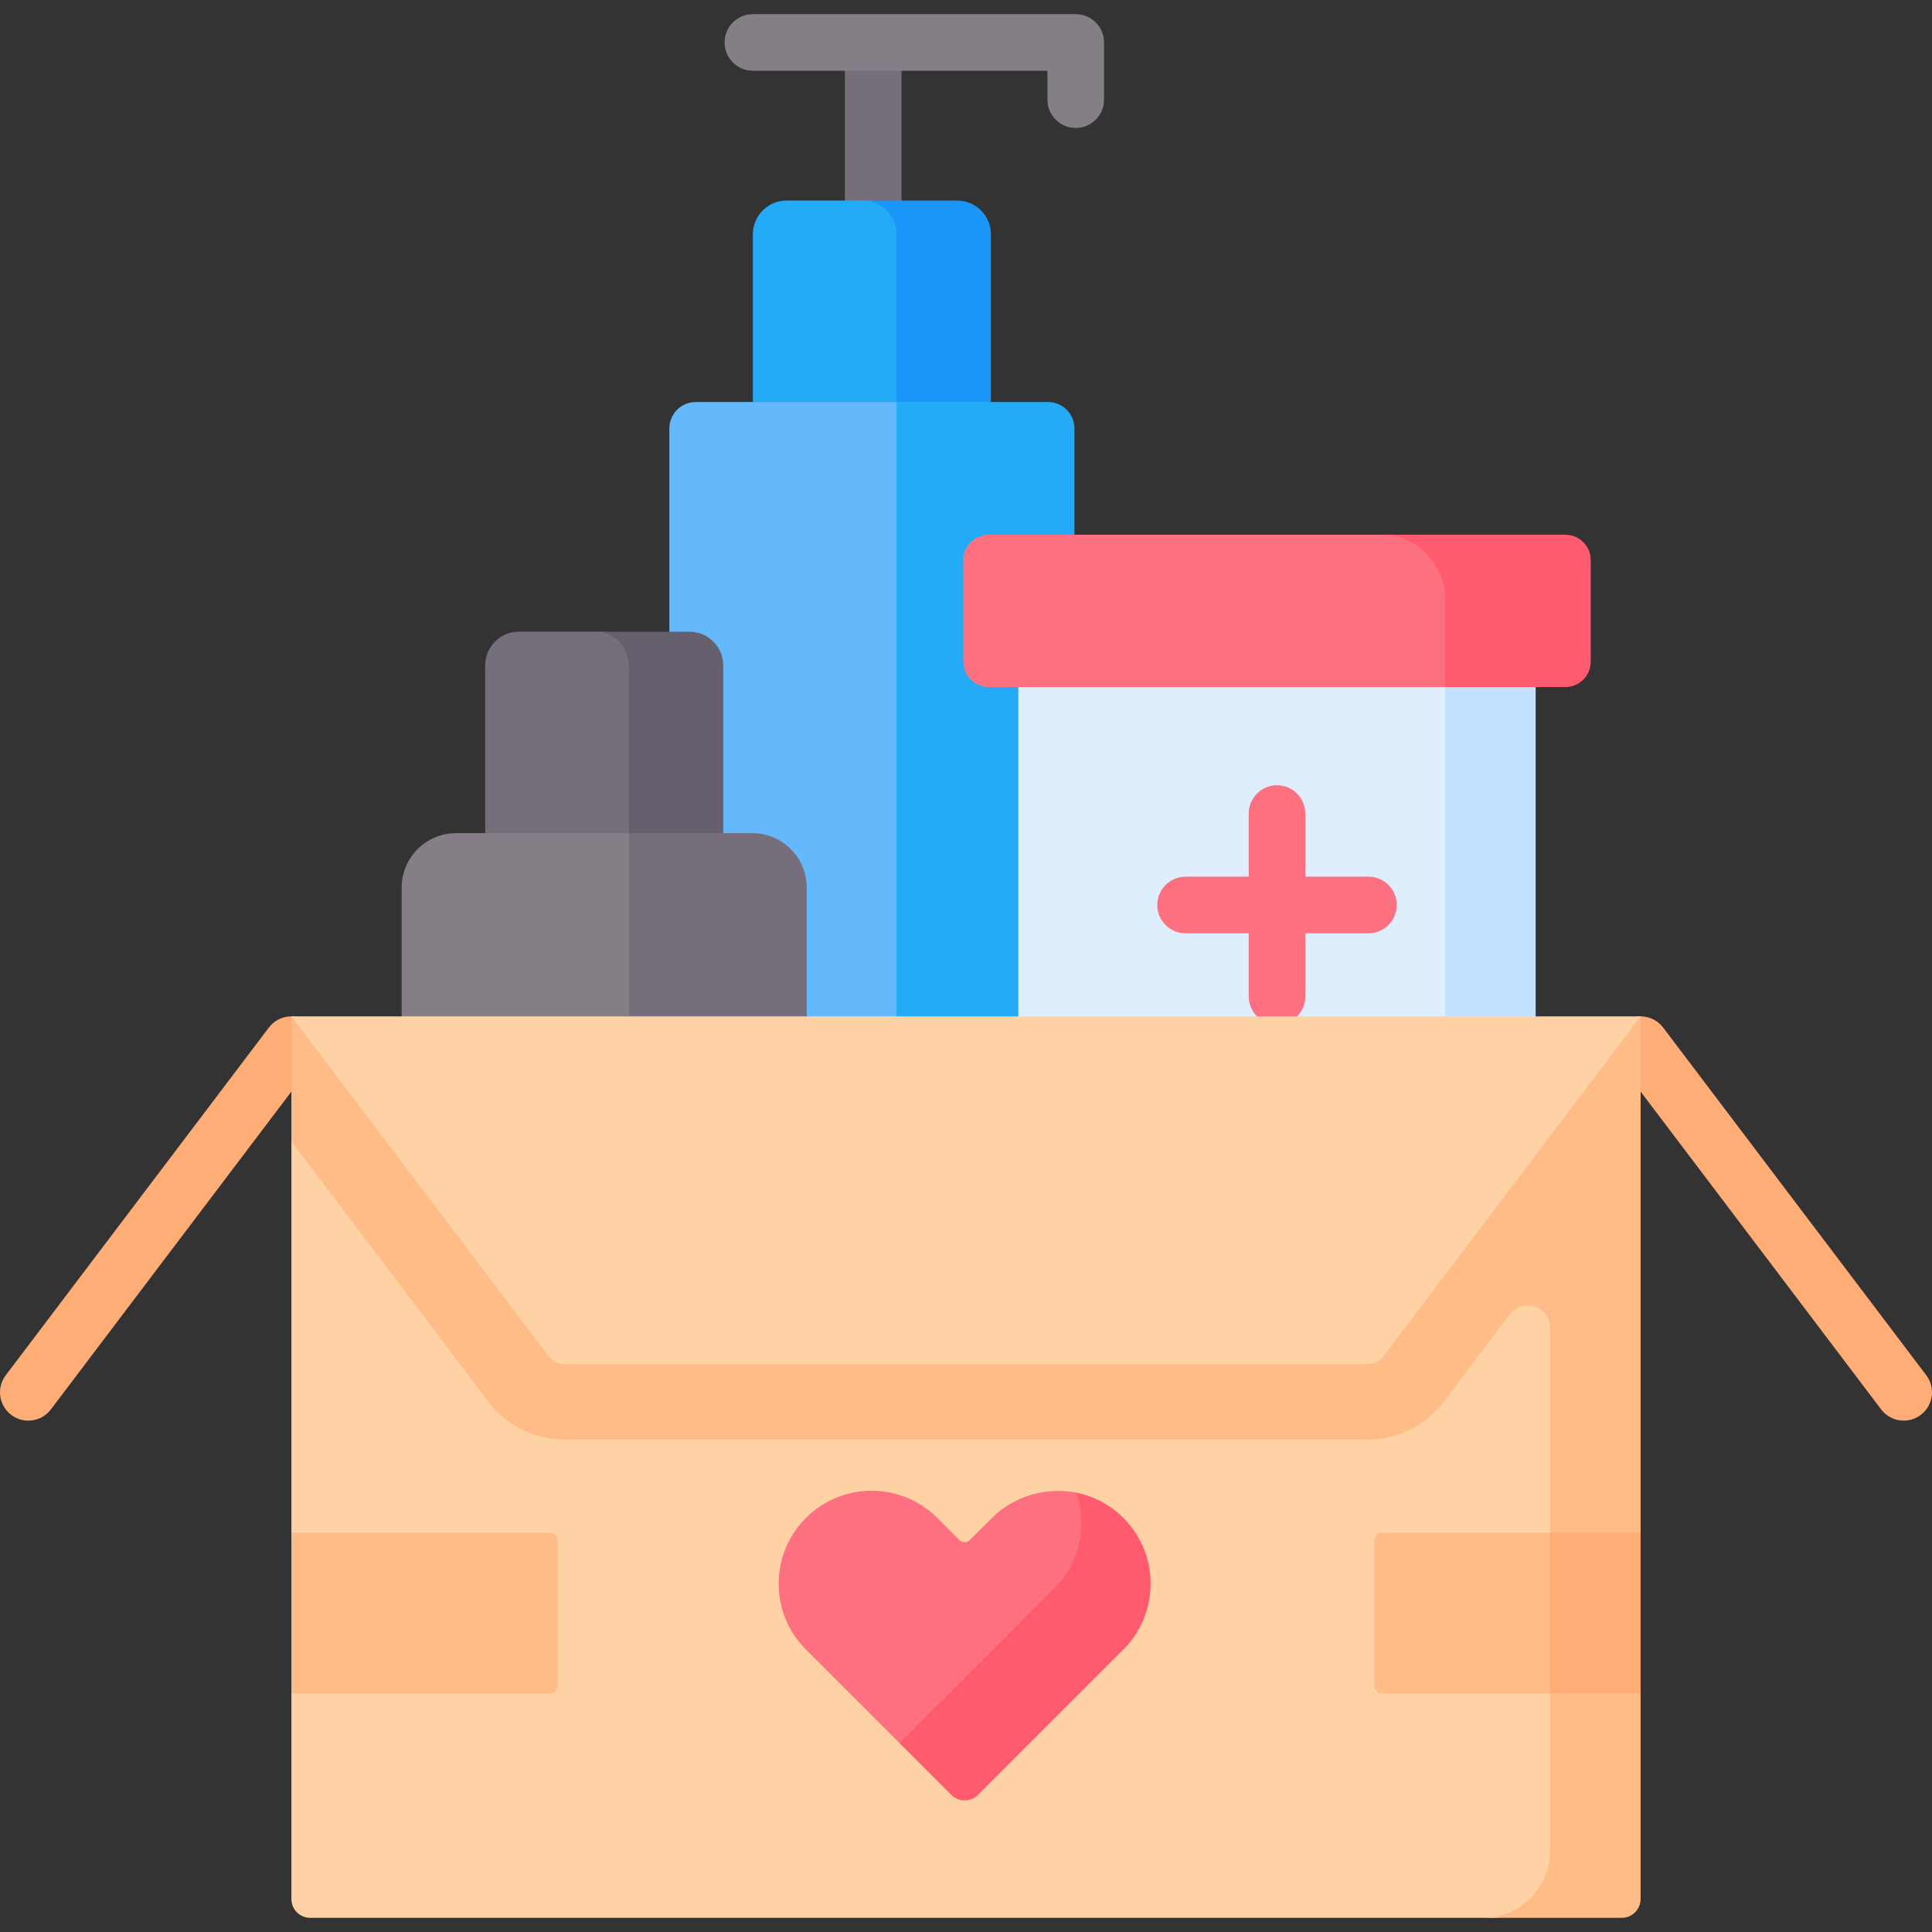 <svg id="Capa_1" enable-background="new 0 0 512 512" height="512" viewBox="0 0 512 512" width="512" xmlns="http://www.w3.org/2000/svg"><rect x="0" y="0" width="512" height="512" fill="#333333" stroke="none"/><g><g><path d="m231.407 66.895c-4.143 0-7.5-3.358-7.5-7.5v-45.186c0-4.142 3.357-7.5 7.5-7.5s7.5 3.358 7.5 7.5v45.185c0 4.143-3.357 7.501-7.5 7.501z" fill="#766e7a"/></g><g><path d="m260.539 106.541-30.512 5.049-30.512-5.049v-44.436c0-4.948 4.011-8.959 8.959-8.959h22.587l20.096 2.333c4.948 0 8.959 4.011 8.959 8.959z" fill="#23abf7"/><path d="m262.605 62.109v44.43l-10.82 5.051-14.18-5.051v-44.43c0-4.95-4.01-8.96-8.96-8.96h25c4.95 0 8.96 4.01 8.96 8.96z" fill="#1a96f8"/><path d="m280.303 297.389h-102.915v-183.848c0-3.866 3.134-7 7-7h53.218l28.687 2.755c7.972 0 14.435 6.463 14.435 14.435z" fill="#64b9fc"/><path d="m284.736 113.541v183.848h-47.13v-190.85l40.13.002c3.866 0 7 3.134 7 7z" fill="#23abf7"/></g><g><path d="m285.08 33.914c-4.143 0-7.5-3.358-7.5-7.5v-7.664h-78.064c-4.143 0-7.5-3.358-7.5-7.5s3.357-7.5 7.5-7.5h85.564c4.143 0 7.5 3.358 7.5 7.5v15.164c0 4.142-3.357 7.5-7.5 7.5z" fill="#857e87"/></g><path d="m269.876 169.702h123.889v143.585h-123.889z" fill="#deeefc"/><path d="m406.97 176.08v137.21h-24v-137.21l12-6.378z" fill="#c4e2ff"/><path d="m362.655 232.331h-16.732v-16.732c0-4.142-3.357-7.5-7.5-7.5s-7.5 3.358-7.5 7.5v16.732h-16.733c-4.143 0-7.5 3.358-7.5 7.5s3.357 7.5 7.5 7.5h16.732v16.732c0 4.142 3.357 7.5 7.5 7.5s7.5-3.358 7.5-7.5v-16.732h16.732c4.143 0 7.5-3.358 7.5-7.5.001-4.142-3.356-7.5-7.499-7.5z" fill="#fc7080"/><g><path d="m189.593 220.792-30.512 5.049-30.512-5.049v-44.437c0-4.948 4.011-8.959 8.959-8.959h22.587l20.096 2.333c4.948 0 8.959 4.011 8.959 8.959z" fill="#766e7a"/><path d="m191.66 176.36v44.43l-10.82 5.051-14.18-5.051v-44.43c0-4.95-4.01-8.96-8.96-8.96h25c4.95 0 8.96 4.01 8.96 8.96z" fill="#665f6d"/><path d="m209.358 311.64h-102.916v-76.413c0-7.972 6.463-14.435 14.435-14.435h45.783l28.687 2.755c7.972 0 14.435 6.463 14.435 14.435z" fill="#857e87"/><path d="m213.79 235.23v76.41h-47.13v-90.85h32.69c7.97 0 14.44 6.46 14.44 14.44z" fill="#766e7a"/></g><path d="m412.651 180.524-29.682 1.553h-120.964c-3.711 0-6.719-3.008-6.719-6.719v-26.928c0-3.711 3.008-6.719 6.719-6.719h108.15l42.13 1.599c3.711 0 6.719 3.008 6.719 6.719l.366 23.775c0 3.711-3.008 6.72-6.719 6.72z" fill="#fc7080"/><path d="m421.56 148.43v26.93c0 3.71-3.01 6.72-6.72 6.72h-31.87v-23.37c0-9.39-7.61-17-17-17h48.87c3.71 0 6.72 3.01 6.72 6.72z" fill="#ff5a6e"/><g><g fill="#ffad76"><path d="m81.746 270.87c-3.304-2.5-8.006-1.848-10.506 1.455l-69.72 92.134c-2.5 3.303-1.848 8.007 1.455 10.506 1.354 1.025 2.944 1.52 4.52 1.52 2.269 0 4.512-1.026 5.986-2.975l69.72-92.134c2.499-3.303 1.848-8.006-1.455-10.506z"/><path d="m510.48 364.455-69.72-92.13c-2.5-3.303-7.202-3.955-10.506-1.455-3.303 2.5-3.954 7.203-1.455 10.506l69.72 92.13c1.475 1.949 3.717 2.975 5.986 2.975 1.576 0 3.166-.495 4.52-1.52 3.303-2.5 3.955-7.203 1.455-10.506z"/></g><path d="m425.632 506.181-29.635 2.068h-313.777c-2.761 0-5-2.239-5-5v-54.466l7.5-22.52-7.5-20.092v-103.681l10.072-24.866 342.177-1.256 1.163 224.814c0 2.761-2.238 4.999-5 4.999z" fill="#fed2a5"/><path d="m296.797 403.864c9.62 9.62 5.762 24.074-3.859 33.694l-34.259 33.6c-1.953 1.953-5.118 1.953-7.071 0l-13.188-9.179-24.857-24.857c-9.62-9.62-9.62-25.218 0-34.838 9.62-9.62 25.218-9.62 34.838 0l5.823 5.823c.781.781 2.047.781 2.828 0l5.823-5.823c6.013-6.013 14.59-8.217 22.354-6.714.001 0 7.961 4.686 11.568 8.294z" fill="#fc7080"/><path d="m297.71 437.12-38.54 38.54c-1.95 1.95-5.11 1.95-7.07 0l-13.68-13.68 40.94-40.95c6.89-6.89 8.84-16.83 5.87-25.46 4.57.93 8.93 3.16 12.48 6.71 9.62 9.62 9.62 25.22 0 34.84z" fill="#ff5a6e"/><path d="m434.78 269.35v136.82l-9.042 21.308 9.042 21.302v54.47c0 2.761-2.239 5-5 5h-36.78c9.82 0 17.78-7.96 17.78-17.78v-138.549c0-5.702-7.248-8.135-10.688-3.589l-17.572 23.218c-4.68 6.21-12.15 9.93-19.97 9.93h-213.1c-7.82 0-15.29-3.72-19.99-9.96l-52.24-69.03v-33.14l178.78 22.138z" fill="#ffbc87"/><path d="m434.78 269.35-68.21 90.13c-.95 1.26-2.44 2-4.02 2h-213.1c-1.58 0-3.07-.74-4.02-2l-68.21-90.13z" fill="#fed2a5"/><path d="m145.771 448.784h-68.551v-42.613h68.551c1.105 0 2 .895 2 2v38.613c0 1.105-.895 2-2 2z" fill="#ffbc87"/><path d="m424.78 448.784h-58.551c-1.105 0-2-.895-2-2v-38.613c0-1.105.895-2 2-2h58.551z" fill="#ffbc87"/><path d="m410.78 406.17h24v42.61h-24z" fill="#ffad76"/></g></g></svg>